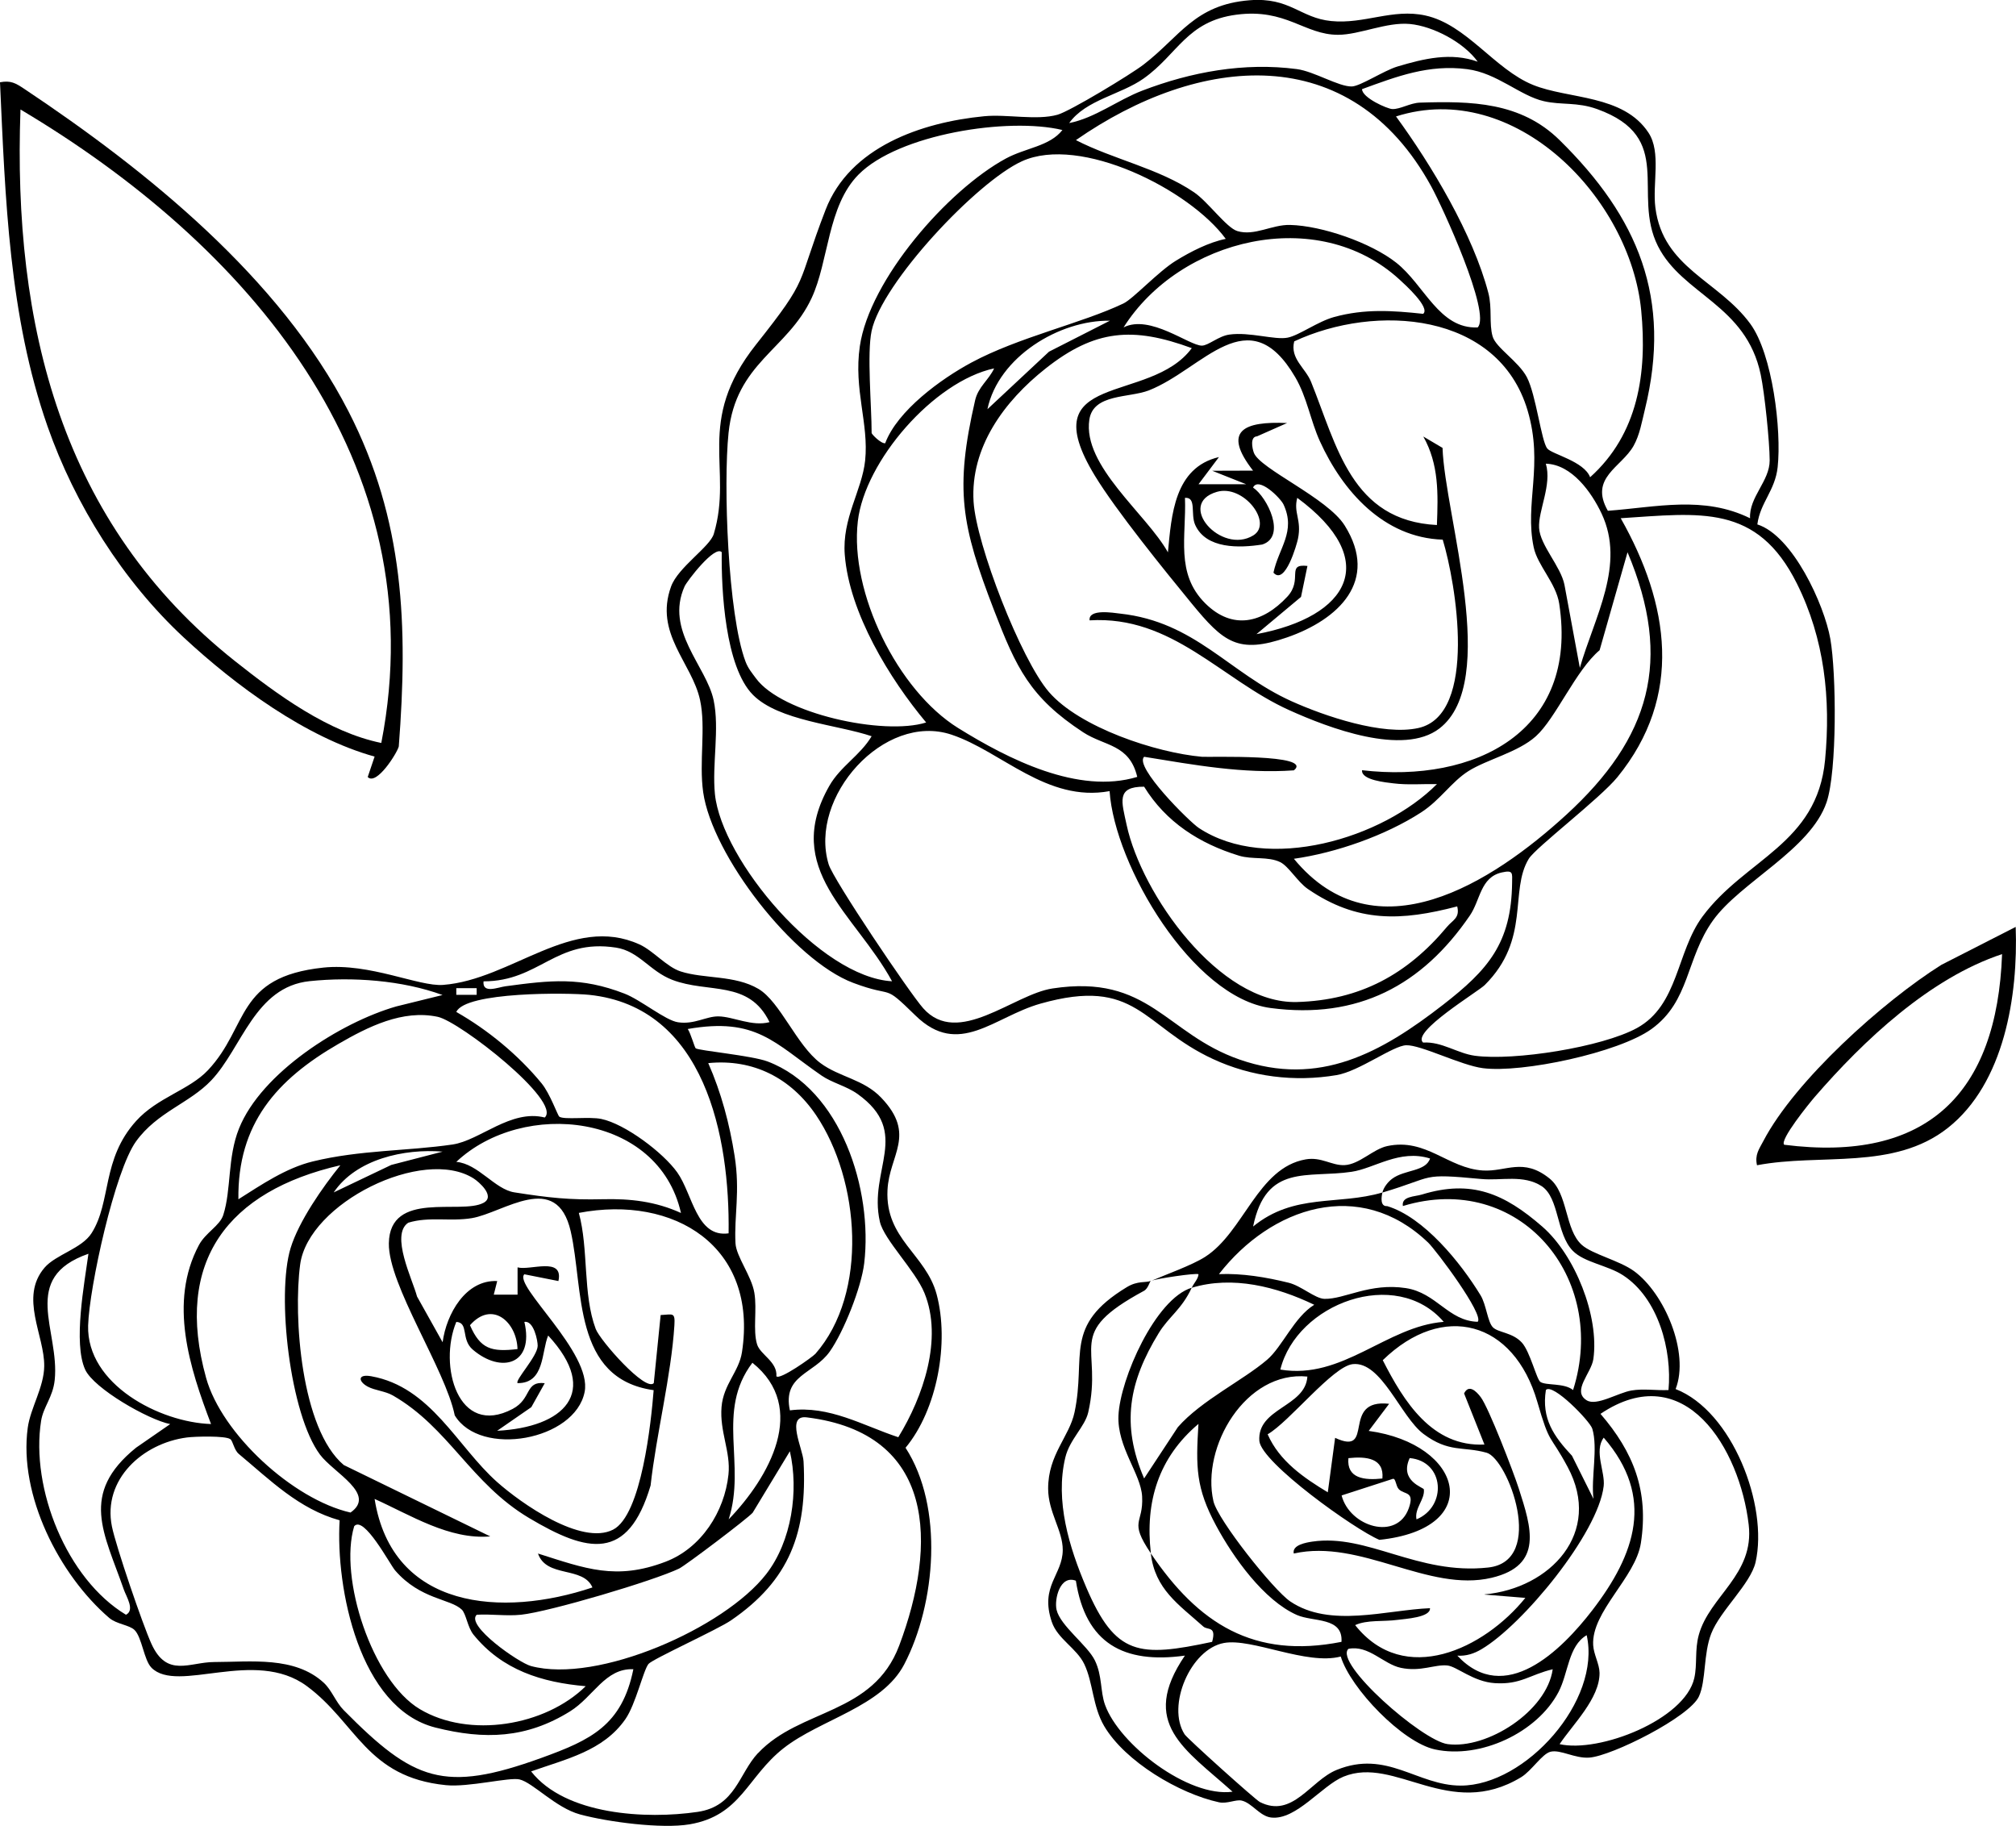 <?xml version="1.0" encoding="UTF-8"?>
<svg id="_レイヤー_2" data-name="レイヤー 2" xmlns="http://www.w3.org/2000/svg" viewBox="0 0 322.79 292.29">
  <g id="_レイヤー_1-2" data-name="レイヤー 1">
    <g>
      <path d="M281.37,83.95c5.67,1.79,10.72,12.84,11.69,18.32s1.1,21.18-.6,26.17c-2.6,7.61-13.8,12.78-18.18,18.9s-3.66,12.93-9.86,17.4c-5.27,3.79-20.71,7.07-26.99,6.26-3.5-.45-9.94-3.75-12.28-3.67-2.12.07-7.53,4.17-11.14,4.78-6.76,1.14-13.65.28-19.81-2.58-11.33-5.26-12.17-13.23-27.61-8.86-7.45,2.11-13.07,8.69-20,1.91-5.46-5.34-3.12-2.66-9.99-5.24-9.59-3.61-22.57-20.43-24.01-30.51-.69-4.86.46-10.32-.5-14.76-1.29-5.97-7.38-10.66-4.64-18.18,1.13-3.1,6.22-6.33,6.84-8.42,3.14-10.5-3.08-17.9,6.76-30.31,8.77-11.06,6.3-9.04,11.14-21.58,3.87-10.03,15.31-13.99,25.37-14.97,3.68-.36,8.38.7,11.76-.24,1.98-.55,11.72-6.44,13.78-8.03,5.82-4.46,8.15-9.6,16.99-10.3,6.47-.51,8.08,2.84,13.06,3.33,5.29.53,9.83-2.04,15.07-.89,6.59,1.44,11.09,8.62,17.23,11.11,5.7,2.32,14.46,1.51,18.5,7.66,2.06,3.14.61,8.12,1.1,11.98,1.23,9.7,10.1,11.65,15.2,18.61,3.56,4.86,5.02,17,4.38,22.94-.41,3.77-2.79,5.67-3.25,9.15ZM236.61,9.89c-2.24-3.12-7.15-5.7-10.87-6.05s-8.07,1.73-11.49,1.73c-5.4.01-8.31-4.26-16.27-3.22s-9.4,6.34-14.86,10.21c-3.66,2.6-9.27,3.41-11.93,7.14,4.18-.83,7.72-3.66,11.7-5.19,7.83-3,16.32-4.56,24.75-3.45,2.76.36,6.72,2.84,8.81,2.78,1.36-.04,5.11-2.53,7.29-3.19,4.29-1.28,8.58-2.31,12.87-.77ZM280.21,82.96c-.18-3.39,3.15-5.94,3.14-9.26-.01-3.01-.81-10.75-1.43-13.71-2.34-11.24-12.54-12.78-16.47-20.61-4.22-8.42,2.88-17.36-9.71-21.91-3.24-1.17-5.7-.62-8.54-1.27-3.83-.87-7.5-4.52-12.3-5.13-6.15-.79-11.23,1.16-16.82,3.2.02,1.39,4.05,3.16,4.85,3.19,1.28.04,2.86-.98,4.41-1.03,8.22-.26,16.15-.12,22.37,6,12.58,12.38,18.03,25.3,13.66,43.12-.48,1.95-.82,4.05-1.81,5.82-1.94,3.45-7.15,5.1-4.12,10.4,7.8-.58,15.33-2.46,22.78,1.2ZM236.6,52.41c2.19-2.24-5.69-19.39-7.43-22.55-12.93-23.63-37.16-21.15-56.9-7.43,5.99,3.09,13.27,4.52,18.91,8.35,2.22,1.5,5.19,5.68,6.93,6.21,2.78.84,5.55-1.06,8.46-.98,5.11.13,12.92,2.84,16.97,6.03,4.55,3.58,6.86,10.63,13.05,10.38ZM247.75,71.81c.75.91,5.89,2.03,6.85,4.59,7.71-6.92,9.15-16.7,8.18-26.7-1.73-17.93-20.19-37.14-39.26-31.06,5.69,7.78,12.35,18.9,14.79,28.27.63,2.42.09,4.91.68,6.95.52,1.81,4.14,3.98,5.48,6.52,1.48,2.83,2.31,10.26,3.28,11.44ZM170.09,20.81c-8.67-2.08-26.24.66-32.64,7.15-4.97,5.03-4.74,13.84-7.5,19.76-3.87,8.31-12.14,10.35-13.3,21.59-.85,8.19-.12,29.04,2.71,36.58.42,1.12,1.01,1.79,1.67,2.69,4.13,5.67,20.48,9.22,27.26,7.08-5.85-6.99-12.3-17.53-13.03-26.84-.46-5.85,2.75-10.28,3.26-15.09.62-5.92-1.86-11.36-.85-18.3,1.55-10.66,14.05-24.99,23.38-30.05,3.17-1.72,7.02-1.95,9.06-4.57ZM139.56,52.96c-.77,3.65,0,12,0,16.36,0,.18,1.47,1.71,2.17,1.64,1.96-5.23,8.93-10.3,13.81-12.92,7.58-4.08,17.69-6.28,24.34-9.46,1.56-.74,5.58-5.12,8.41-6.85,2.36-1.45,5.24-2.93,7.97-3.49-5.81-7.92-23.3-16.66-32.62-12.43-7.25,3.29-22.46,19.51-24.08,27.16ZM227.88,50.23c1.15-.99-2.92-4.68-3.79-5.47-13.16-12.08-35.22-6.55-44.19,7.65,4.23-2.14,10.52,2.94,12.54,2.92,1.04-.01,2.66-1.53,4.4-1.77,3.24-.46,7.29.91,9.34.49,1.84-.37,4.82-2.59,7.46-3.31,4.89-1.33,9.3-1.03,14.23-.5ZM177.72,51.34c-8.11-.12-17.86,5.8-19.62,14.17l9.86-9.21,9.75-4.96ZM218.08,123.3c18.04,2.11,34.72-6.16,31.57-26.67-.51-3.29-3.46-6.09-4.08-9-1.5-7.11,1.62-13.16-.98-21.92-4.69-15.79-24.32-17.15-37.37-11.06-.69,2.78,1.79,4.23,2.7,6.48,4.14,10.24,6.45,22.22,20.15,22.92.19-4.99.34-9.7-2.18-14.17l3.08,1.82c.36,10.8,9.24,37.43-.5,44.92-5.82,4.47-17.77-.1-24.04-2.93-10.9-4.91-18.73-15.19-31.97-14.38-.22-1.89,3.79-1.21,4.9-1.08,12.04,1.32,17.42,9.51,27.42,14.02,5.3,2.39,14.64,5.57,20.34,4.29,9.56-2.15,5.98-23.28,3.88-30.15-9.45-.31-16.03-7.75-19.67-15.76-1.51-3.32-2.05-7.01-3.94-10.24-7.47-12.79-14.75-1.31-23.43,2.1-3.17,1.24-8.91.51-9.54,4.68-1.12,7.41,9.17,15.13,12.58,21.25.57-5.9,1-13.57,8.17-15.25l-3.27,4.35h7.63s-5.44-2.16-5.44-2.16l6.54-.02c-4.97-6.38-1.51-7.93,5.45-7.62l-4.81,2.13c-1.15.06-.78,1.89-.51,2.63.96,2.58,11.76,7.21,14.54,11.64,5.57,8.88-1.01,15.07-9.23,17.92-7.83,2.72-10.17.77-15.26-5.42-4.33-5.28-12.1-14.86-15.51-20.47-10.26-16.89,8.81-11.31,15.52-20.42-9.44-3.47-15.5-3-23.43,3.28-6.6,5.22-12.04,12.6-11.51,21.29.42,6.85,7.58,25.28,12.06,30.47,4.92,5.69,17.15,9.73,24.51,10.38,1.05.09,17.98-.5,14.72,2.17-8.11.58-16.04-.88-23.98-2.17-1.65,1.56,7.24,10.4,8.76,11.4,11,7.25,29.49,1.67,38.12-7.03-2.32-.04-4.66.17-6.98-.12-1.11-.14-5.11-.5-5.01-2.06ZM159.19,58.97c-9.69,2.08-20.73,14.85-21.84,24.48-1.32,11.42,6.38,27.08,16.05,33.09,8.05,5,19.27,10.69,28.69,7.83-1.26-5.27-5.2-4.88-8.66-7.14-8.53-5.59-10.73-10.35-14.27-19.54-5.23-13.59-6.32-19.3-3.03-33.61.5-2.17,2.21-3.27,3.05-5.12ZM252.95,106.93c2.35-8.18,7.36-16.51,3.48-24.73-1.6-3.38-4.75-7.85-8.92-7.97,1.01,3.38-1.25,7.53-1.08,10.3s3.47,6.13,4.06,9.08l2.47,13.33ZM203.9,91.67c.85-3.98,3.62-6.55,1.62-10.89-.49-1.06-4.02-4.55-4.89-2.73,2.3,1.55,5.38,7.86,1.48,9.12-3.67.58-8.99.73-10.74-3.13-.79-1.75.26-4.48-1.64-4.34.24,6.18-1.57,12.11,3.26,16.9,4.36,4.32,9.19,3.15,13.12-1.07,2.59-2.78-.29-5.32,3.23-4.93l-1.03,4.96-7.13,5.96c14.88-2.79,20.05-11.84,6.53-21.82-.65,2.41.75,3.49.11,6.57-.17.82-2.05,7.53-3.92,5.41ZM194.84,78.74c-6.61,1.93.69,10.12,5.83,6.97,3.22-1.97-1.56-8.22-5.83-6.97ZM227.89,166.9c2.96-.18,5.45,1.73,8.25,2.11,6.28.85,20.36-1.37,25.95-4.43,6.68-3.66,6.32-12.2,10.5-17.85,6.84-9.24,18.35-11.56,19.63-25.07.93-9.81-.09-19.37-4.5-28.22-6.4-12.84-15.51-11.29-28.22-10.48,7.78,13.75,10.06,28.46-.53,41.45-2.79,3.42-13.08,11.26-14.19,13.07-3.16,5.17.35,12.84-7.05,20.21-1.07,1.07-11.86,7.55-9.86,9.22ZM115.57,88.41c-1.1-1.23-5.6,4.65-5.96,5.47-3.17,7.08,3.48,12.73,4.65,18.2.98,4.6-.27,10.3.21,15.05,1.08,10.56,16.83,29.31,28.36,29.96-5.92-10.88-17.67-17.91-10.04-31.29,1.79-3.14,4.96-4.88,6.77-7.94-5.45-1.85-14.88-2.45-19.01-6.63-4.44-4.48-5.07-16.76-4.99-22.82ZM207.17,137.48c13.07,15.86,31.79,3.78,43.64-7.07,13.35-12.23,17.1-24.67,9.78-42l-4.47,15.68c-3.82,3.21-7.03,10.93-10.21,13.78-2.86,2.57-7.82,3.7-10.79,5.57-2.72,1.72-4.51,4.63-7.57,6.61-5.72,3.7-13.64,6.48-20.39,7.43ZM177.65,126.65c-10.04,1.84-17.27-6.36-25.3-9.04-10.79-3.61-22.94,10.01-19.67,20.76.74,2.45,12.95,20.58,15.13,23.03,5.59,6.3,14.43-2.21,20.71-3.16,15.49-2.36,18.07,7.25,29.95,11.38,12.75,4.44,22.7-1.09,32.61-8.79,7.13-5.54,10.92-9.81,11.03-19.52.02-1.55.2-2.06-1.66-1.64-3.43.78-3.41,4.42-5.1,6.89-7.65,11.19-17.93,16.66-31.91,14.81-12.48-1.65-24.98-22.8-25.78-34.73ZM233.33,145.1c-8.96,2.35-15.99,2.66-23.93-2.79-1.63-1.12-3.08-3.65-4.43-4.3-1.95-.94-4.45-.37-6.6-1.03-6.33-1.94-11.7-5.38-15.18-11.04-4.53-.03-3.59,2.42-2.8,6.12,2.37,11.04,14.81,28.7,27.27,28.35,10.13-.28,17.7-4.46,24.03-12.04.91-1.09,2.09-1.41,1.63-3.27Z"/>
      <path d="M24.24,266.96c-1.19-1.2-1.51-4.85-2.7-6.02-.83-.81-2.88-.93-4.05-1.93-8-6.87-14.51-19.64-13.05-30.43.43-3.18,2.6-6.49,2.64-9.87.07-4.92-4.01-11.02.05-15.77,1.81-2.11,5.97-3.05,7.54-5.54,3.2-5.05,1.56-11.79,7.13-17.95,3.39-3.76,8.51-4.95,11.5-8.13,6.59-7.01,4.37-14.93,18.47-16.42,7.43-.78,15.3,3.07,19.18,2.77,10.95-.84,20.65-11.38,31.44-6.48,2.2,1,4.35,3.6,6.58,4.32,3.74,1.22,8.68.56,12.47,2.8,3.48,2.06,6.12,9.05,9.93,11.88,3.04,2.26,6.89,2.56,9.73,5.54,5.68,5.95,1.26,9.15,1,14.79-.38,7.85,6.14,10.25,7.87,16.69,2.06,7.7.09,18.46-4.98,24.56,6.15,9.48,4.85,24.95-.21,34.67-3.54,6.8-13.43,8.81-19.3,13.41s-6.8,10.79-15.06,12.2c-4.48.76-13.05-.37-17.54-1.58-3.92-1.06-7.55-5.11-9.71-5.61-1.65-.38-8.15,1.29-11.77.92-12.73-1.27-14.31-9.99-22.29-15.87-8.36-6.15-20.67,1.3-24.87-2.94ZM123.21,163.63c-3.3-6.81-9.8-4.55-15.57-6.77-3.61-1.39-5.33-4.59-9.01-5.16-9.69-1.49-12.21,5.4-21.21,5.4-.21,2.04,2.31.95,3.51.79,7.23-.97,12.03-1.54,19.05,1.17,2.62,1.01,6.55,4.29,8.57,4.59,2.63.4,4.52-.97,6.49-.94,2.41.04,5.36,1.67,8.18.92ZM70.86,159.29c-6.46-2.36-14.42-2.94-21.29-2.22-8.78.92-10.82,10.69-15.74,15.88-3.49,3.68-8.63,5.05-12.04,9.76s-7.5,23.37-7.68,29.49c-.26,9.42,11.47,15.51,19.68,15.77-3.42-8.99-6.83-19.47-1.94-28.65,1.07-2,3.35-3.09,3.9-4.82,1.3-4.06.65-9.19,2.52-13.84,3.57-8.91,16.23-16.97,25.17-19.54l7.42-1.83ZM76.32,158.19h-3.26v1.07h3.26v-1.07ZM116.66,197.44c.22-15.4-3.75-36.25-22.33-38.18-3.4-.35-19.81-.52-21.27,2.74,5.05,2.87,9.94,6.9,13.65,11.42,1.37,1.67,2.59,5.17,2.84,5.34.77.54,4.77-.04,6.73.37,3.79.79,9.89,5.37,12.16,8.56,2.49,3.51,3.07,10.48,8.23,9.75ZM87.22,178.9c2.79-2.57-13.58-15.36-17.13-16.12-5.63-1.2-11.17,1.6-15.91,4.34-9.86,5.7-16.17,12.77-16.01,24.87,3.69-2.33,7.6-5.01,11.92-6.06,7.58-1.85,15.16-1.65,22.37-2.71,4.4-.65,9.33-5.69,14.77-4.32ZM143.83,230.08c3.95-6.44,7.19-15.75,4.18-23.1-1.49-3.64-6.47-8.52-7.13-11.4-1.9-8.35,5.12-14.22-3.56-20.44-1.79-1.28-4.07-1.78-5.77-2.95-7.57-5.22-10.44-9.38-21.43-7.46.49.73,1.09,2.95,1.27,3.09.46.37,9.01,1.16,11.52,2.11,11.8,4.47,16.85,20.58,15.46,32.31-.46,3.86-3.27,10.94-5.51,14.12-2.57,3.65-7.59,3.75-6.39,9.42,6.32-.81,11.66,2.42,17.36,4.3ZM130.53,216.76c8.6-9.77,7.12-27.89.14-38.23-4.01-5.93-10.05-9.06-17.27-8.34,2.08,4.71,3.42,9.76,4.22,14.85.91,5.78-.09,9.55.14,13.98.12,2.16,2.56,5.21,3.02,7.93s-.26,5.98.44,8.27c.51,1.65,3.27,2.78,3.09,5.1.51.67,5.76-3.06,6.22-3.57ZM109.03,194.17c-3.61-15.97-25.24-18.25-35.97-8.17,3.5.3,6.16,4.39,9.29,4.88,5.55.87,8.83,1.23,14.15,1.1,4.44-.11,8.46.35,12.53,2.2ZM70.87,184.36c-6.13-.5-13.83,1.18-17.44,6.53l9.22-4.4,8.22-2.13ZM54.51,186.54c-18,4.13-26.7,15.36-21.51,34.04,2.49,8.96,13.91,19.46,23.12,21.56,4.24-2.95-2.71-6.36-4.88-9.27-4.8-6.41-7.01-25.53-4.71-33.07,1.31-4.29,5.16-9.8,7.98-13.27ZM83.96,203.99c-1.83,1.78,10.88,12.55,9.65,18.83-1.52,7.77-16.7,10.54-20.8,3.76-1.49-7.36-10.65-20.87-10.55-27.54.14-8.56,11.56-4.53,15.17-6.49,1.93-1.05-.76-3.36-1.59-3.89-8.1-5.15-26.46,3.94-27.78,13.77-1.12,8.36.15,26.35,6.98,32.1l23.46,11.43c-6.56.56-12.78-3.42-18.52-6,2.83,17.74,20.47,19,34.88,14.17-1.5-3.46-7.36-1.47-8.72-5.43,7.62,2.42,12.5,4.33,20.41,1.32,5.74-2.18,9.47-8.03,10.09-13.98.38-3.63-1.44-6.86-1.11-10.81.31-3.64,2.79-5.63,3.27-8.76,2.61-16.92-10.84-25.22-26.12-22.3,1.59,5.82.61,12.99,2.7,18.57.7,1.86,7.99,10.13,9.3,8.68l1.1-10.9c1.93-.08,2.34-.53,2.2,1.65-.5,8.01-2.91,17.5-3.81,25.64-3.63,12.24-10.09,10.78-19.45,5.21s-12.84-14.46-21.81-19.62c-1.23-.71-2.88-.8-4.03-1.42-1.51-.81-1.68-2.06.56-1.66,9.56,1.71,13.74,11.23,20.15,16.93,3.86,3.43,13.49,10.21,18.57,7.63,4.58-2.34,6.11-17.37,6.5-22.33-13.04-1.83-11.16-16.16-13.28-25.43-2.25-9.82-10.76-2.96-15.84-2.11-3.42.57-6.84-.29-10.17.73-2.92,1.93.7,9.12,1.4,11.81l4.1,7.33c.6-4.54,3.7-10.03,8.74-9.8l-.55,2.18h3.81s0-4.37,0-4.37c1.99.56,7.4-1.78,6.54,2.19l-5.44-1.08ZM27.25,227.98c-3.51-.7-12.24-5.7-13.62-8.74-1.93-4.27-.11-13.78.53-18.53-11.07,3.86-4.57,12.27-5.4,20.21-.29,2.76-1.82,4.28-2.18,6.55-1.7,10.79,4.09,25.31,13.59,31.03,1.48-.74.03-2.94-.34-4.02-3.15-9.06-7.17-15.33,1.95-22.72l5.47-3.78ZM82.86,215.97c-.11-4.3-4.04-7.88-7.61-3.82,1.67,3.85,3.47,4.3,7.61,3.82ZM83.96,211.62c1.6,6.83-3.7,8.33-8.26,4.44-1.94-1.65-.61-4.33-2.64-4.44-2.89,6.95.24,18.56,9.02,13.93,3.11-1.64,1.93-4.49,5.14-4.12l-2.15,3.84-5.47,3.78c10.63-.55,16.62-6.11,8.17-15.25-1.1,2.62-.54,7.67-4.9,7.62-.46-.45,3.18-4.28,3.22-5.96.02-.81-.63-4.1-2.12-3.84ZM116.67,243.23c6.5-6.73,12.79-17.88,3.8-25.07-5.9,7.79-.95,16.22-3.8,25.07ZM121.38,280.65c6.71-7.16,18.39-6.07,22.59-17.2,6.13-16.25,5.88-34.02-14.81-36.55-3.39-.41-.61,5.02-.5,7.05.61,11.38-2.24,19.04-11.63,25.46-2.15,1.47-12.58,6.2-13.2,6.97-.84,1.05-2.04,6.46-3.7,8.84-3.54,5.1-9.52,6.38-15.09,8.36,5.49,7.01,18.48,7.69,26.66,6.48,6.1-.9,6.59-6.14,9.67-9.42ZM36.85,230.38c-.76-.55-5.56-.43-6.91-.26-7.07.91-13.54,6.71-12.02,14.25.65,3.2,4.93,15.72,6.32,18.77,2.49,5.5,6.1,2.94,10.05,2.93,5.9-.01,12.87-.96,17.53,3.3,1.31,1.2,1.93,3.11,3.22,4.41,11.2,11.32,16.01,13.3,31.67,7.63,7.87-2.85,12.88-5.19,14.7-14.19-4.52-.19-6.39,4.42-10.14,6.75-6.98,4.34-13.69,4.57-21.55,2.59-12.19-3.07-16-22.33-15.34-33.18-6.53-1.81-11.1-6.42-16.14-10.62-.77-.64-.94-2.07-1.37-2.38ZM76.33,258.5c-1.84,1.7,6.71,7.68,8.68,8.21,10.67,2.87,30.98-6.08,37.68-14.73,4.08-5.26,5.23-13.32,3.78-19.65l-5.96,9.84c-.83.94-10.73,8.43-11.78,8.94-4.03,1.94-20.75,6.91-25.32,7.39-2.33.24-4.76-.14-7.09,0ZM73.9,257.66c-1.71-1.71-6.6-1.58-10.64-6.26-.83-.96-5-8.88-6.55-7.07-2.49,8.25,2.89,24.74,10.51,29.28,7.9,4.71,20.05,2.72,26.56-3.67-7.04-.61-13.36-2.58-17.95-8.23-.99-1.22-1.17-3.32-1.91-4.06Z"/>
      <path d="M184.27,205.07c2.21-.96,6.6-2.52,8.68-3.86,6.23-3.98,8.4-14.26,16.11-15.61,2.51-.44,4.17,1.02,6.23.92,2.37-.12,4.55-2.56,6.83-3.05,6.22-1.33,9.7,3.56,15.31,3.91,3.72.23,6.45-2.12,10.67,1.28,2.99,2.4,2.42,8.16,5.17,10.63,1.67,1.49,6,2.49,8.35,4.19,4.87,3.54,8.94,13.04,6.67,18.89,9.09,3.54,14.86,18.68,12.8,27.72-.8,3.49-5.68,7.76-7.1,11.43-1.27,3.26-.81,7.5-1.96,10.04-1.49,3.31-13.93,9.54-17.55,9.81-2.33.17-4.62-1.33-6.22-.94-1.35.33-3.03,3.06-4.71,4.08-11.51,6.97-20.16-3.49-28.44-.09-3.48,1.43-7.61,7.03-11.6,6.54-1.81-.22-3.06-2.33-4.7-2.71-.92-.22-2.33.56-3.65.27-6.34-1.38-15.02-6.51-18.37-12.2-1.86-3.17-1.76-6.94-3.18-9.91-1.22-2.56-4.29-4.03-5.21-6.78-1.93-5.76,1.74-7.47,1.76-11.5.01-3.12-2.34-6.06-2.34-9.83,0-5.47,3.4-8.29,4.23-12.22,1.91-9.04-1.87-13.81,8.36-20.02,1.77-1.08,3.08-.67,3.86-1.01-.2.1-.42,1.23-1.11,1.6-12.92,6.99-6.48,8.75-8.92,19.45-.53,2.31-2.98,4.33-3.67,7.23-1.66,6.94.62,14.38,3.35,20.78,4.69,10.97,8.45,11.23,20.16,8.73.71-2.59-.71-1.83-1.41-2.45-3.98-3.56-7.75-5.98-8.41-11.72,7.6,11.25,16.49,16.95,30.53,14.17.27-4.01-4.52-3.15-7.14-4.3-5.29-2.34-10.2-9.22-12.94-14.32-3.24-6.01-3.25-9.35-2.82-16.27-6.4,5.4-8.57,12.45-7.62,20.72-3.62-5.36-1.16-4.59-1.4-9.11-.19-3.62-4.01-7.89-3.79-12.94.26-5.9,5.93-18.71,11.73-20.47-1.6,3.47-3.66,4.61-5.28,7.26-4.79,7.82-6.05,14.63-2.34,23.27l5.4-8.21c3.75-4.28,10.44-7.49,14.29-10.79,2.43-2.07,4.34-6.83,7.55-8.8-6-2.89-13.07-4.71-19.62-2.72.37-.79,1.03-1.4,1.09-2.17-.3-.25-6.9.72-7.63,1.08ZM221.34,190.9c.21-.83.88-1.69,1.57-2.2,1.98-1.48,5.37-1.12,6.06-3.24-4.89-1.53-8.89,1.59-12.57,2.13-7.06,1.05-13.68-1.37-15.76,8.76,6.57-5.38,13.62-3.35,20.71-5.45-.19.74-.38,2.27.75,2.18,5.87,1.77,11.76,9.03,14.96,14.28.92,1.51,1.12,4.25,1.97,5.12s3.14.81,4.64,2.45c1.32,1.45,2.36,5.9,2.97,6.3.91.61,3.82.13,5.23,1.3,5.73-17.98-8.63-35.13-27.25-29.46-.26-1.57,1.9-1.49,3.04-1.84,7.92-2.43,13.17-.19,19.29,5.14,5.22,4.54,9.14,14.33,8.17,21.19-.32,2.27-3.49,5.11-1.07,6.61,1.58.98,5-1.2,7.17-1.57,1.93-.33,3.98.02,5.93-.07.59-6.41-1.63-14.69-7.27-18.37-2.46-1.61-6.24-2.05-8.06-3.93-2.66-2.74-2.13-8.38-4.94-10.32-2.97-1.93-6.48-.86-9.73-1.17-9.94-.93-7.17-.39-15.8,2.17ZM228.62,198.88c-10.91-10.42-25.08-5.67-33.45,5.09,3.74-.15,7.55.49,11.16,1.38,2.01.49,4.24,2.54,5.73,2.58,3.23.08,7.23-2.61,13.05-1.72,4.9.76,6.8,5.27,11.49,5.39,1.09-1.1-6.64-11.44-7.98-12.73ZM231.16,211.61c-7.67-8.9-23.54-2.93-26.16,7.64,9.97,1.68,17-6.93,26.16-7.64ZM237.7,255.24c10.51-.95,18.96-9.88,13.3-20.4-2.92-5.45-2.8-3.31-4.85-10.41-3.75-12.96-15.1-16.08-24.75-6.68,3.37,6.61,7.9,13.91,16.28,13.5l-3.26-8.18c.74-1.51,1.92-.4,2.67.6,1.28,1.7,5.24,11.98,6.09,14.63,1.99,6.2,4.01,12.3-4.34,14.28-10.15,2.41-20.98-6.29-31.69-3.88-.31-1.39,2.05-1.77,2.98-1.91,8.85-1.3,16.85,5.39,28.15,4.15,9.34-1.02,3.17-17.42-.26-18.38-3.8-1.06-6.02.04-10.09-3-3.66-2.73-6.74-11.69-11.34-11.18-3.19.35-10.15,9.24-13.62,11.23,1.86,4.28,5.8,6.98,9.63,9.29l1.17-8.72c6.53,3.04.78-6.32,8.65-5.45l-3.27,4.34c15.15,2.08,18.74,15.65,1.71,17.44-3.94-1.65-18.88-12.33-19.22-15.83-.37-5.3,7.38-5.42,7.69-10.31-9.89-.98-17.04,11.27-15.04,19.96.69,2.99,9.62,14.23,12.3,16.04,6.35,4.29,15.34,1.37,22.37,1.08.12,1.49-4.03,1.71-5.2,1.87-2.27.31-4.88-.04-6.78.84,7.88,9.94,20.66,3.8,27.25-4.36l-6.53-.53ZM255.14,239.96c-.42-3.39.75-8.11-.19-11.24-.36-1.21-6.36-7.39-7.43-6.2-.72,4.58,1.24,7.39,4.18,10.53l3.44,6.9ZM249.69,279.21c6.36,1.46,20.09-3.91,21.59-10.57.5-2.22.05-4.47.72-6.91,1.71-6.23,8.93-9.63,7.99-17.65-1.42-12.14-10.2-26.84-23.73-17.74,5.29,6.14,7.75,12.34,6.47,20.67-.85,5.55-7.95,10.98-7.64,16.36.09,1.51,1,3.01,1.02,4.43.04,4.08-4.26,8.23-6.4,11.42ZM233.34,265.05c7.6,8.13,16.64-.81,21.62-7.28,6.9-8.98,10.06-18.1,1.82-27.62-1.6,2.15.26,5.5-.01,7.77-.9,7.59-12.97,22.21-19.55,26.09-1.21.72-2.46,1.13-3.88,1.04ZM221.34,236.69c.31-3.26-2.56-3.57-5.44-3.26-.31,3.26,2.56,3.57,5.44,3.26ZM226.8,243.23c4.92-2.04,4.51-9.31-1.09-9.81-1.7,3.69,2.23,4.69,2.27,5.01.19,1.6-1.54,3.04-1.18,4.8ZM223.98,238.41c-.51-.52-.48-1.76-.95-1.67l-8.22,2.66c1.28,5,8.87,7.36,10.76,2.04.98-2.76-.7-2.13-1.59-3.03ZM172.26,253.05c-2.56-.97-3.47,3-3.09,4.65.59,2.57,4.95,5.67,6.14,8.12s.85,4.96,1.62,7.1c2.28,6.35,13.34,14.87,20.42,13.91-7.62-6.84-15.01-10.94-7.63-21.79-9.82,1.36-15.9-1.96-17.46-12ZM214.66,265.19c-5.47,1.44-14.21-2.99-18.69-2.17-5.36.98-9.22,10.08-6.3,14.62.45.7,11.33,10.47,12.05,10.84,5.25,2.66,8.08-3.43,12.3-5.14,8.04-3.28,12.9,2.51,19.87,2.51,10.38,0,22.53-13.6,20.16-24.08-2.96,1.73-2.92,6.07-4.51,9.1-3.41,6.51-12.53,10.76-19.78,9.19-5.19-1.12-13.51-9.73-15.09-14.88ZM248.6,267.23c-3.62.85-5.12,2.49-9.25,2.22-3.47-.22-6.09-2.68-7.62-2.83-2.01-.2-4.24,1.05-7.43.38-2.81-.59-5.15-3.69-8.4-3.04-2.37,2.26,11.75,14.69,15.88,15.25,6.32.85,15.89-5.26,16.83-11.98Z"/>
      <path d="M58.88,124.38l1.1-3.26c-10.99-3.05-22.26-11.36-30.56-19.07-9.72-9.03-17.42-21.26-21.81-33.8C1.43,50.59.85,31.71,0,13.17c1.75-.32,2.5.14,3.86,1.04,19.7,13.13,40.98,30.3,51.94,51.65,8.94,17.41,9.53,34.38,8.05,53.64-.27,1.06-3.58,6.33-4.97,4.89ZM61.05,118.94C69.85,73.82,39.37,38.96,3.28,17.53c-1.25,34.53,6.51,66.23,34.35,88.31,6.8,5.39,14.93,11.36,23.43,13.1Z"/>
      <path d="M322.74,148.38c.4,10.94-1.79,25.03-10.87,32.19-8.67,6.84-20.34,4.03-30.55,5.97-.37-1.69.32-2.55,1.02-3.88,5.08-9.71,19.2-22.36,28.5-28.2l11.91-6.08ZM320.56,152.74c-11.55,3.83-22.13,13.77-30,22.87-.83.96-5.69,6.94-4.88,7.65,22.85,2.91,34.07-8.18,34.88-30.52Z"/>
    </g>
  </g>
</svg>
